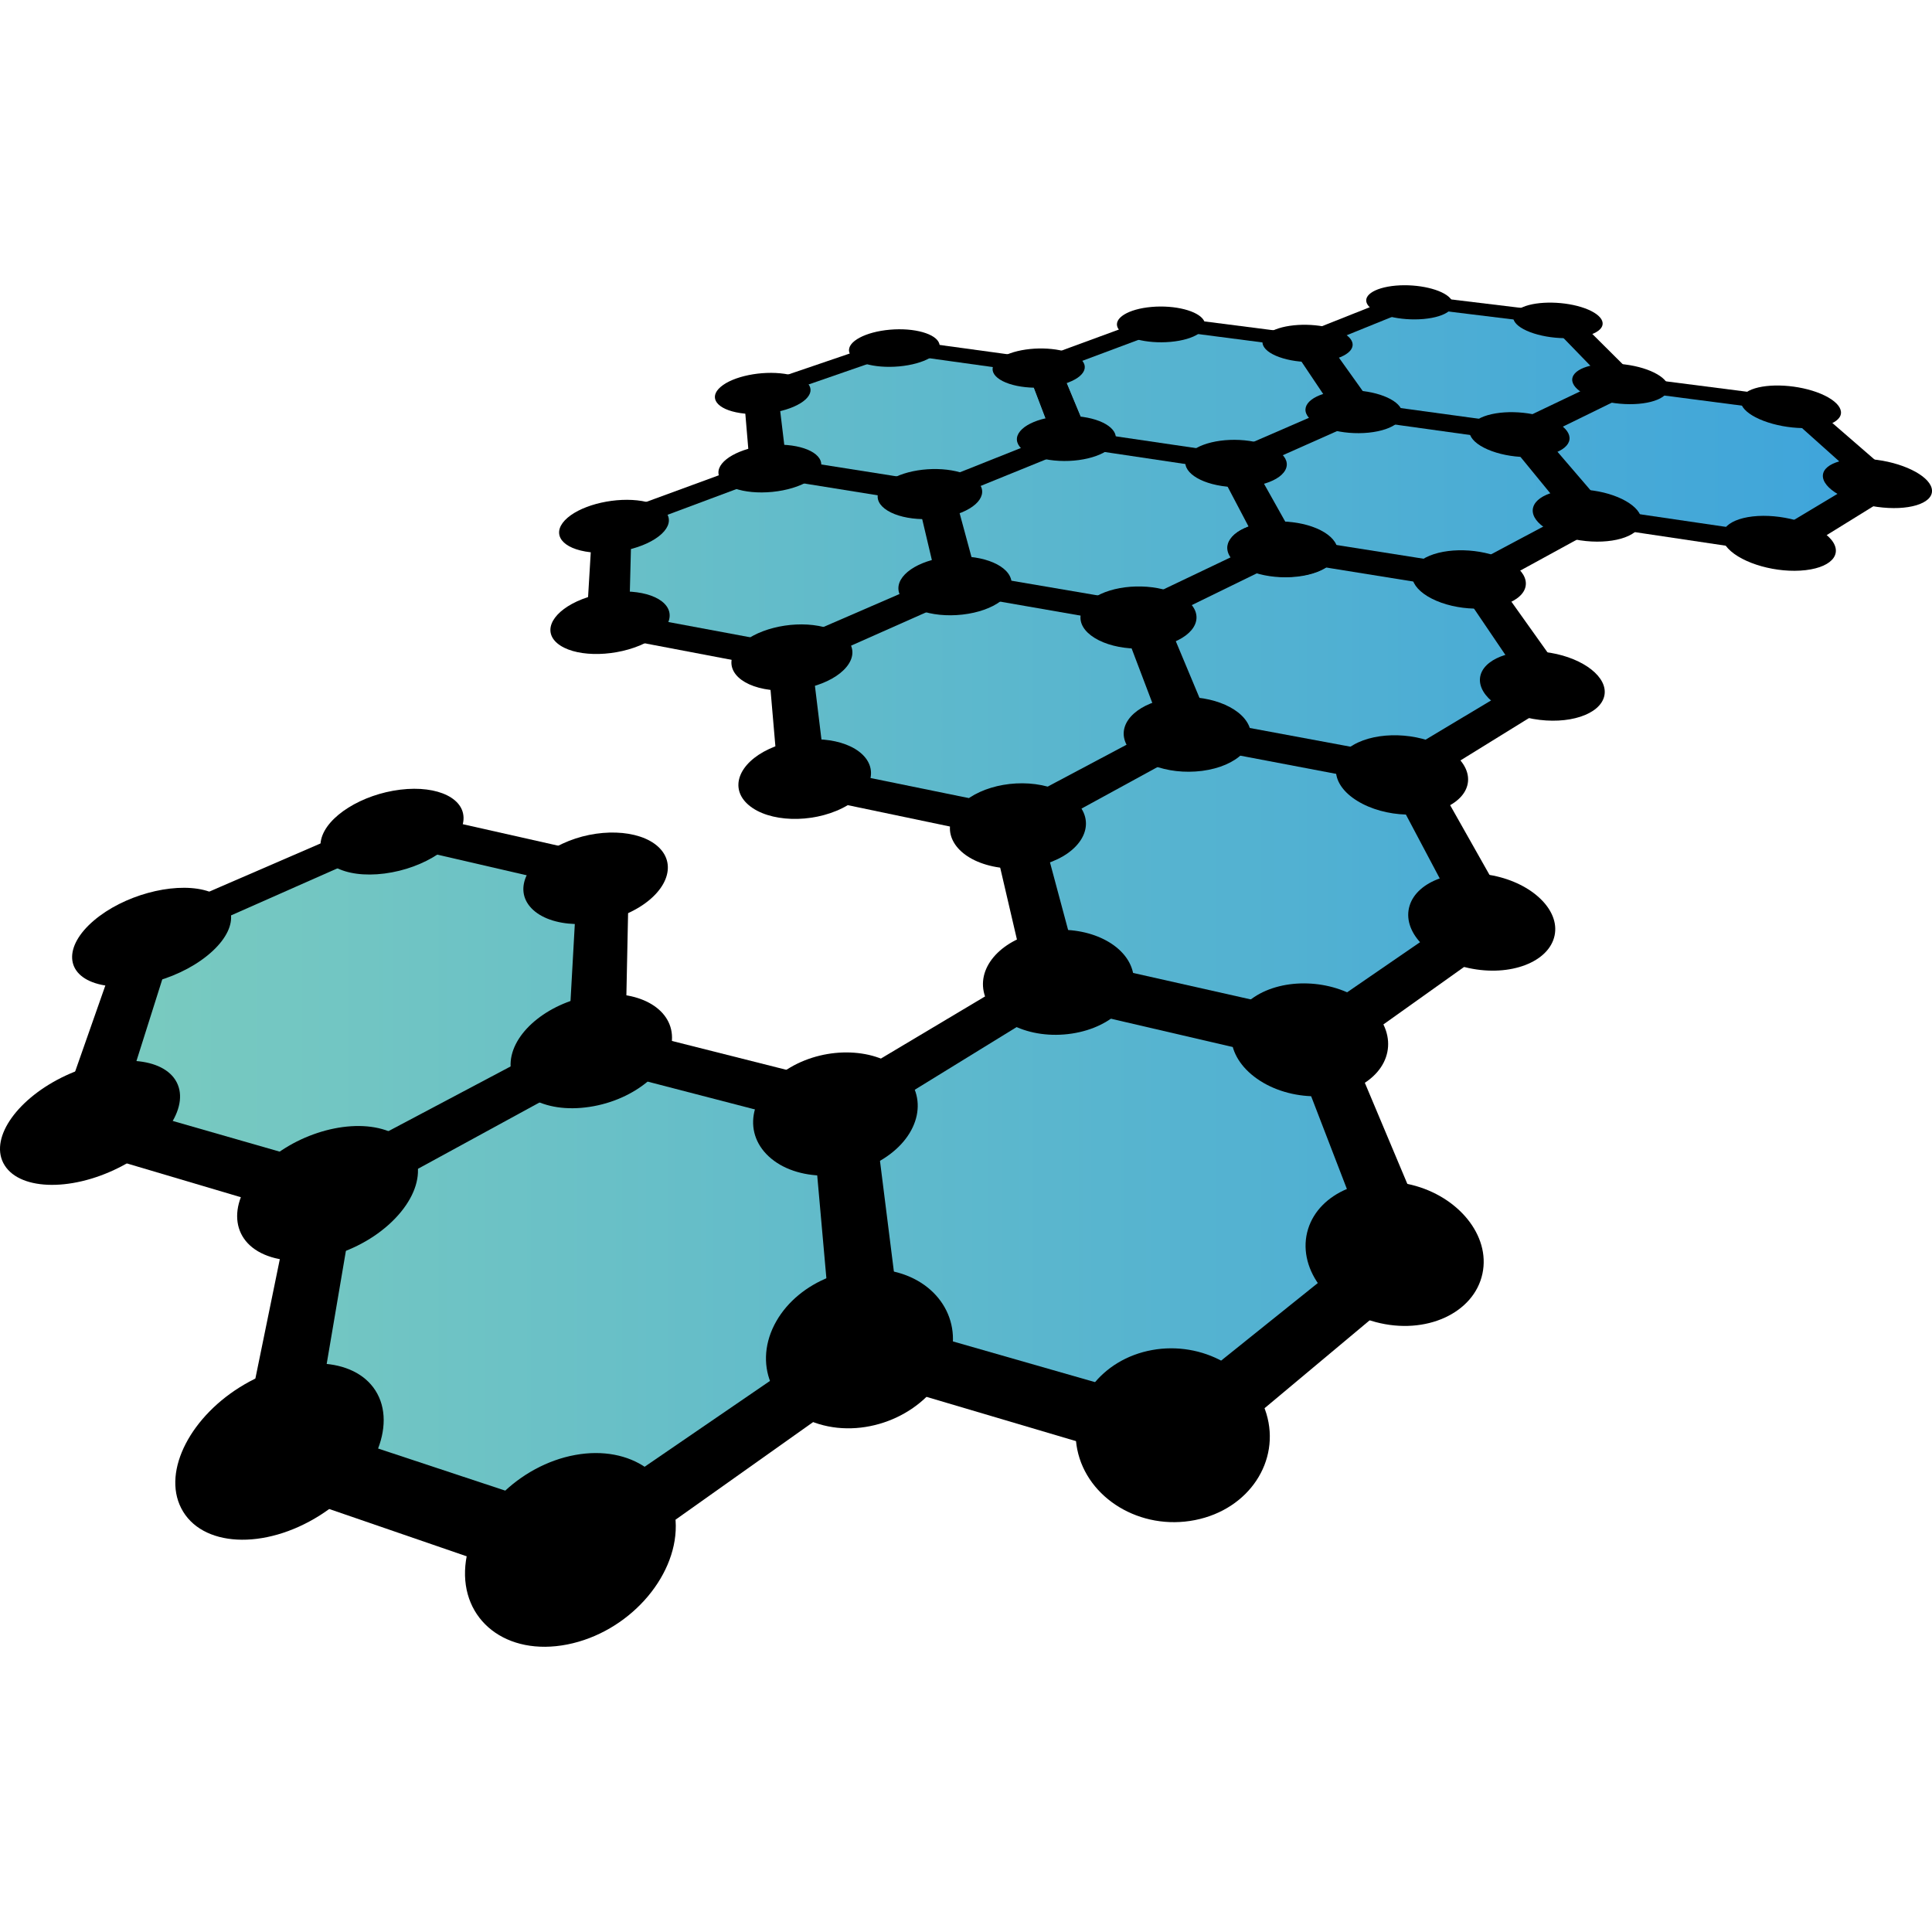 <svg width="37" height="37" viewBox="0 0 37 37" fill="none" xmlns="http://www.w3.org/2000/svg">
<g clip-path="url(#clip0)">
<path fill-rule="evenodd" clip-rule="evenodd" d="M34.129 10.366L30.596 9.844L29.317 8.333L31.209 7.412L34.344 7.819L35.965 9.251L34.129 10.366ZM25.989 7.808L25.124 6.566L27.029 5.799L29.802 6.136L30.963 7.32L29.068 8.232L25.989 7.808ZM23.589 8.789L20.554 8.342L20.029 7.033L22.198 6.228L24.937 6.583L25.79 7.828L23.589 8.789ZM17.889 9.369L14.907 8.896L14.752 7.517L17.206 6.671L19.904 7.044L20.421 8.355L17.889 9.369ZM18.125 11.159L15.081 12.489L11.741 11.862L11.81 10.07L14.722 8.989L17.713 9.467L18.125 11.159ZM6.213 22.629L1.851 21.364L2.986 17.92L7.474 15.95L11.278 16.822L11.125 20.005L6.213 22.629ZM11.246 20.223L15.813 21.4L16.238 25.784L10.838 29.517L5.42 27.695L6.308 22.885L11.246 20.223ZM20.219 18.899L24.922 19.978L26.487 23.972L22.335 27.341L16.691 25.704L16.214 21.338L20.219 18.899ZM20.379 18.704L19.622 15.764L22.778 14.059L26.787 14.815L28.263 17.547L25.055 19.77L20.379 18.704ZM22.694 13.927L21.853 11.812L24.457 10.553L27.945 11.11L29.297 13.097L26.679 14.675L22.694 13.927ZM28.952 8.32L30.201 9.829L27.999 11.006L24.525 10.454L23.657 8.86L25.862 7.892L28.952 8.32ZM22.459 13.957L19.295 15.648L15.396 14.845L15.158 12.584L18.21 11.244L21.637 11.837L22.459 13.957ZM20.399 8.43L23.444 8.882L24.296 10.479L21.693 11.73L18.279 11.142L17.855 9.452L20.399 8.43Z" fill="url(#paint0_linear)"/>
<path d="M11.017 27.864C9.946 28.058 9.002 28.989 8.912 29.984C8.819 31.028 9.697 31.725 10.867 31.493C12.026 31.263 12.95 30.226 12.942 29.219C12.934 28.261 12.077 27.671 11.017 27.864Z" fill="black"/>
<path d="M11.379 19.059C10.552 19.178 9.834 19.734 9.781 20.322C9.726 20.932 10.405 21.333 11.291 21.198C12.171 21.065 12.875 20.46 12.87 19.867C12.866 19.296 12.201 18.942 11.379 19.059Z" fill="black"/>
<path d="M7.318 21.623C6.587 21.419 5.537 21.763 4.944 22.411C4.327 23.085 4.426 23.839 5.197 24.075C5.978 24.313 7.104 23.914 7.68 23.208C8.233 22.529 8.059 21.829 7.318 21.623Z" fill="black"/>
<path d="M17.198 24.372C16.338 24.133 15.307 24.537 14.869 25.3C14.412 26.096 14.762 26.991 15.68 27.271C16.612 27.556 17.713 27.082 18.11 26.243C18.49 25.441 18.07 24.615 17.198 24.372Z" fill="black"/>
<path d="M16.685 20.898L11.4 19.565L5.669 22.6L4.506 28.28L10.965 30.503L17.325 25.991L16.685 20.898ZM11.025 28.994L6.048 27.346L6.799 22.928L11.365 20.445L15.614 21.547L15.982 25.6L11.025 28.994Z" fill="black"/>
<path d="M7.19 26.63C6.779 25.987 5.675 25.935 4.685 26.511C3.665 27.103 3.102 28.163 3.47 28.883C3.851 29.631 5.062 29.694 6.127 29.02C7.158 28.367 7.615 27.296 7.19 26.63Z" fill="black"/>
<path d="M17.277 20.522C16.786 20.067 15.843 20.031 15.141 20.439C14.422 20.857 14.199 21.598 14.674 22.099C15.164 22.614 16.183 22.657 16.919 22.191C17.636 21.738 17.782 20.989 17.277 20.522Z" fill="black"/>
<path d="M7.666 15.123C6.934 15.212 6.255 15.633 6.151 16.075C6.043 16.53 6.588 16.829 7.365 16.729C8.138 16.629 8.811 16.176 8.873 15.732C8.933 15.301 8.393 15.034 7.666 15.123Z" fill="black"/>
<path d="M3.904 17.045C3.292 16.895 2.36 17.15 1.798 17.629C1.216 18.124 1.243 18.675 1.881 18.845C2.527 19.017 3.519 18.728 4.073 18.212C4.608 17.714 4.522 17.198 3.904 17.045Z" fill="black"/>
<path d="M7.631 15.507L2.405 17.769L0.973 21.849L6.164 23.388L11.972 20.219L12.049 16.502L7.631 15.507ZM10.883 19.941L6.358 22.343L2.338 21.189L3.344 18.009L7.508 16.167L11.048 16.985L10.883 19.941Z" fill="black"/>
<path d="M3.358 20.682C3.066 20.225 2.138 20.188 1.257 20.599C0.354 21.021 -0.193 21.768 0.063 22.272C0.328 22.792 1.33 22.835 2.27 22.365C3.186 21.908 3.659 21.154 3.358 20.682Z" fill="black"/>
<path d="M12.607 16.218C12.24 15.878 11.428 15.851 10.773 16.157C10.102 16.471 9.824 17.022 10.176 17.392C10.536 17.771 11.404 17.802 12.091 17.458C12.763 17.123 12.984 16.567 12.607 16.218Z" fill="black"/>
<path d="M24.253 27.074C23.993 26.211 23.02 25.68 22.063 25.855C21.097 26.03 20.449 26.868 20.631 27.761C20.822 28.697 21.84 29.319 22.887 29.111C23.924 28.905 24.526 27.977 24.253 27.074Z" fill="black"/>
<path d="M21.684 18.571C21.525 18.045 20.789 17.719 20.03 17.827C19.266 17.936 18.728 18.449 18.839 18.989C18.954 19.549 19.714 19.918 20.528 19.794C21.336 19.671 21.849 19.116 21.684 18.571Z" fill="black"/>
<path d="M27.033 22.691C26.147 22.474 25.269 22.842 25.052 23.535C24.827 24.256 25.397 25.066 26.345 25.319C27.307 25.575 28.232 25.147 28.391 24.389C28.545 23.662 27.93 22.912 27.033 22.691Z" fill="black"/>
<path d="M25.625 19.516L20.189 18.293L15.523 21.076L15.982 26.23L22.717 28.224L27.577 24.159L25.625 19.516ZM22.372 26.871L17.193 25.387L16.695 21.377L20.394 19.101L24.77 20.111L26.193 23.805L22.372 26.871Z" fill="black"/>
<path d="M26.093 19.169C25.501 18.752 24.585 18.719 24.02 19.094C23.44 19.478 23.425 20.158 24.015 20.616C24.621 21.086 25.609 21.125 26.191 20.7C26.758 20.285 26.701 19.599 26.093 19.169Z" fill="black"/>
<path d="M23.917 13.895C23.749 13.519 23.104 13.286 22.467 13.364C21.827 13.443 21.411 13.81 21.545 14.194C21.683 14.591 22.348 14.85 23.023 14.763C23.694 14.675 24.09 14.282 23.917 13.895Z" fill="black"/>
<path d="M19.952 15.038C19.301 14.908 18.564 15.13 18.293 15.544C18.014 15.971 18.33 16.445 19.014 16.592C19.705 16.739 20.477 16.49 20.723 16.046C20.96 15.616 20.61 15.17 19.952 15.038Z" fill="black"/>
<path d="M28.594 16.768C27.853 16.62 27.142 16.872 26.996 17.343C26.844 17.831 27.346 18.373 28.131 18.54C28.925 18.71 29.665 18.424 29.772 17.917C29.876 17.427 29.344 16.918 28.594 16.768Z" fill="black"/>
<path d="M27.289 14.565L22.634 13.7L18.933 15.665L19.746 19.154L25.326 20.451L29.096 17.765L27.289 14.565ZM24.975 19.57L20.666 18.595L19.936 15.873L22.864 14.275L26.599 14.985L27.946 17.528L24.975 19.57Z" fill="black"/>
<path d="M27.667 14.319C27.15 14.023 26.375 14 25.917 14.267C25.45 14.539 25.475 15.018 25.992 15.337C26.522 15.665 27.348 15.691 27.815 15.394C28.272 15.104 28.197 14.622 27.667 14.319Z" fill="black"/>
<path d="M19.361 11.087C19.272 10.79 18.735 10.605 18.157 10.667C17.575 10.73 17.15 11.021 17.211 11.325C17.274 11.636 17.823 11.839 18.433 11.77C19.04 11.701 19.453 11.392 19.361 11.087Z" fill="black"/>
<path d="M15.679 11.987C15.122 11.885 14.441 12.059 14.145 12.382C13.841 12.714 14.055 13.081 14.636 13.194C15.222 13.307 15.934 13.114 16.213 12.771C16.485 12.437 16.241 12.09 15.679 11.987Z" fill="black"/>
<path d="M22.238 11.61L18.254 10.931L14.693 12.474L14.923 15.145L19.56 16.115L23.273 14.086L22.238 11.61ZM19.394 15.456L15.8 14.722L15.546 12.635L18.368 11.385L21.557 11.94L22.31 13.906L19.394 15.456Z" fill="black"/>
<path d="M16.454 14.396C16.066 14.099 15.302 14.076 14.729 14.344C14.144 14.617 13.961 15.097 14.338 15.418C14.724 15.747 15.538 15.774 16.133 15.476C16.716 15.184 16.851 14.7 16.454 14.396Z" fill="black"/>
<path d="M22.616 11.419C22.208 11.185 21.525 11.168 21.075 11.378C20.616 11.592 20.559 11.967 20.963 12.217C21.375 12.472 22.098 12.492 22.56 12.26C23.013 12.034 23.032 11.656 22.616 11.419Z" fill="black"/>
<path d="M25.562 10.401C25.396 10.121 24.824 9.947 24.279 10.005C23.729 10.065 23.395 10.339 23.536 10.624C23.681 10.918 24.269 11.108 24.843 11.043C25.414 10.979 25.733 10.688 25.562 10.401Z" fill="black"/>
<path d="M29.693 12.502C29.058 12.396 28.464 12.578 28.358 12.916C28.25 13.265 28.695 13.65 29.361 13.768C30.034 13.887 30.648 13.685 30.725 13.324C30.799 12.974 30.334 12.61 29.693 12.502Z" fill="black"/>
<path d="M28.498 10.895L24.444 10.256L21.402 11.707L22.35 14.205L27.091 15.106L30.15 13.215L28.498 10.895ZM26.756 14.492L23.084 13.809L22.274 11.857L24.677 10.683L27.923 11.204L29.171 13.046L26.756 14.492Z" fill="black"/>
<path d="M28.814 10.714C28.356 10.495 27.688 10.479 27.306 10.676C26.917 10.878 26.961 11.23 27.419 11.464C27.887 11.703 28.593 11.722 28.981 11.505C29.362 11.292 29.28 10.937 28.814 10.714Z" fill="black"/>
<path d="M26.809 7.789C26.649 7.572 26.135 7.436 25.656 7.483C25.175 7.529 24.896 7.742 25.038 7.963C25.183 8.19 25.71 8.336 26.211 8.286C26.709 8.235 26.974 8.011 26.809 7.789Z" fill="black"/>
<path d="M23.927 8.444C23.422 8.371 22.894 8.496 22.742 8.729C22.586 8.967 22.879 9.229 23.404 9.308C23.933 9.388 24.477 9.251 24.613 9.006C24.746 8.767 24.436 8.517 23.927 8.444Z" fill="black"/>
<path d="M30.512 9.395C29.955 9.315 29.444 9.453 29.364 9.709C29.282 9.972 29.682 10.26 30.262 10.348C30.848 10.436 31.373 10.285 31.431 10.014C31.486 9.751 31.072 9.476 30.512 9.395Z" fill="black"/>
<path d="M29.413 8.169L25.816 7.677L23.235 8.797L24.225 10.68L28.353 11.344L30.929 9.935L29.413 8.169ZM28.04 10.891L24.835 10.384L24.009 8.911L26.045 8.007L28.921 8.407L30.074 9.808L28.04 10.891Z" fill="black"/>
<path d="M25.288 10.153C24.877 9.945 24.228 9.93 23.826 10.118C23.417 10.309 23.406 10.644 23.816 10.865C24.234 11.092 24.918 11.109 25.329 10.903C25.732 10.701 25.707 10.366 25.288 10.153Z" fill="black"/>
<path d="M29.684 8.029C29.274 7.86 28.685 7.847 28.357 8.001C28.024 8.157 28.078 8.428 28.489 8.607C28.908 8.79 29.526 8.804 29.859 8.638C30.185 8.474 30.102 8.201 29.684 8.029Z" fill="black"/>
<path d="M14.701 8.526C14.168 8.577 13.745 8.814 13.759 9.06C13.772 9.312 14.237 9.475 14.794 9.42C15.348 9.364 15.764 9.114 15.726 8.866C15.689 8.625 15.232 8.474 14.701 8.526Z" fill="black"/>
<path d="M12.295 9.595C11.809 9.514 11.176 9.654 10.871 9.914C10.559 10.181 10.705 10.473 11.209 10.562C11.717 10.653 12.376 10.499 12.671 10.225C12.958 9.957 12.785 9.678 12.295 9.595Z" fill="black"/>
<path d="M18.232 9.29L14.751 8.741L11.349 9.989L11.222 12.106L15.184 12.86L18.768 11.269L18.232 9.29ZM15.13 12.347L12.051 11.773L12.093 10.117L14.79 9.11L17.57 9.556L17.941 11.126L15.13 12.347Z" fill="black"/>
<path d="M12.673 11.515C12.367 11.281 11.692 11.263 11.149 11.475C10.598 11.691 10.377 12.068 10.672 12.319C10.973 12.575 11.687 12.595 12.25 12.363C12.803 12.134 12.985 11.755 12.673 11.515Z" fill="black"/>
<path d="M18.601 9.134C18.272 8.945 17.66 8.931 17.223 9.102C16.779 9.276 16.672 9.578 16.996 9.778C17.327 9.983 17.97 9.998 18.419 9.813C18.861 9.63 18.937 9.326 18.601 9.134Z" fill="black"/>
<path d="M17.989 6.582C17.932 6.392 17.51 6.273 17.043 6.314C16.574 6.355 16.223 6.542 16.262 6.735C16.301 6.933 16.731 7.061 17.218 7.017C17.703 6.973 18.047 6.777 17.989 6.582Z" fill="black"/>
<path d="M15.024 7.159C14.584 7.095 14.041 7.205 13.803 7.408C13.559 7.615 13.725 7.842 14.179 7.911C14.637 7.98 15.199 7.861 15.428 7.649C15.651 7.44 15.467 7.223 15.024 7.159Z" fill="black"/>
<path d="M20.738 7.984C20.257 7.914 19.723 8.034 19.538 8.256C19.349 8.483 19.595 8.731 20.094 8.807C20.597 8.883 21.149 8.753 21.32 8.52C21.486 8.292 21.223 8.054 20.738 7.984Z" fill="black"/>
<path d="M20.252 6.915L17.11 6.485L14.235 7.465L14.373 9.094L17.905 9.662L20.89 8.449L20.252 6.915ZM17.808 9.274L15.058 8.839L14.905 7.564L17.182 6.775L19.689 7.124L20.153 8.34L17.808 9.274Z" fill="black"/>
<path d="M20.566 6.793C20.257 6.644 19.713 6.633 19.34 6.768C18.963 6.905 18.896 7.141 19.201 7.298C19.512 7.457 20.081 7.469 20.462 7.324C20.837 7.181 20.879 6.942 20.566 6.793Z" fill="black"/>
<path d="M23.053 6.133C22.945 5.952 22.5 5.839 22.054 5.878C21.607 5.917 21.316 6.095 21.407 6.28C21.5 6.468 21.956 6.589 22.419 6.547C22.881 6.505 23.163 6.319 23.053 6.133Z" fill="black"/>
<path d="M25.356 6.449L22.166 6.04L19.628 6.972L20.216 8.516L23.814 9.053L26.395 7.905L25.356 6.449ZM23.614 8.686L20.814 8.275L20.311 7.066L22.317 6.316L24.863 6.647L25.646 7.802L23.614 8.686Z" fill="black"/>
<path d="M25.63 6.332C25.288 6.192 24.753 6.181 24.425 6.31C24.094 6.439 24.093 6.665 24.434 6.813C24.781 6.964 25.34 6.975 25.673 6.838C26 6.702 25.977 6.476 25.63 6.332Z" fill="black"/>
<path d="M27.776 5.714C27.623 5.541 27.156 5.433 26.73 5.47C26.303 5.508 26.065 5.678 26.204 5.854C26.345 6.033 26.822 6.149 27.265 6.109C27.706 6.069 27.932 5.891 27.776 5.714Z" fill="black"/>
<path d="M31.122 6.98C30.627 6.917 30.179 7.025 30.117 7.225C30.053 7.43 30.414 7.653 30.927 7.721C31.444 7.789 31.903 7.672 31.948 7.462C31.992 7.257 31.62 7.043 31.122 6.98Z" fill="black"/>
<path d="M30.112 6.015L26.883 5.625L24.648 6.513L25.632 7.98L29.283 8.488L31.504 7.4L30.112 6.015ZM28.991 8.142L26.152 7.752L25.34 6.603L27.104 5.888L29.681 6.204L30.746 7.302L28.991 8.142Z" fill="black"/>
<path d="M30.349 5.903C29.978 5.769 29.451 5.759 29.164 5.881C28.873 6.005 28.932 6.22 29.304 6.361C29.683 6.505 30.232 6.516 30.522 6.385C30.807 6.256 30.726 6.04 30.349 5.903Z" fill="black"/>
<path d="M35.022 10.282C34.735 10.005 34.088 9.832 33.569 9.89C33.046 9.949 32.83 10.221 33.094 10.504C33.366 10.794 34.035 10.983 34.581 10.919C35.123 10.855 35.316 10.567 35.022 10.282Z" fill="black"/>
<path d="M35.948 8.807C35.386 8.731 34.923 8.862 34.91 9.104C34.898 9.352 35.359 9.624 35.947 9.707C36.539 9.79 37.012 9.647 37 9.392C36.988 9.143 36.515 8.883 35.948 8.807Z" fill="black"/>
<path d="M34.565 7.644L30.927 7.178L28.701 8.24L30.158 10.019L34.343 10.644L36.492 9.315L34.565 7.644ZM33.923 10.218L30.674 9.741L29.485 8.348L31.236 7.492L34.145 7.871L35.626 9.196L33.923 10.218Z" fill="black"/>
<path d="M34.793 7.511C34.35 7.351 33.771 7.339 33.49 7.485C33.205 7.633 33.328 7.89 33.775 8.06C34.23 8.233 34.837 8.246 35.118 8.088C35.395 7.933 35.245 7.675 34.793 7.511Z" fill="black"/>
</g>
<defs>
<linearGradient id="paint0_linear" x1="1.851" y1="17.658" x2="35.965" y2="17.658" gradientUnits="userSpaceOnUse">
<stop stop-color="#7ACBBF"/>
<stop offset="1" stop-color="#3EA4DB"/>
</linearGradient>
<clipPath id="clip0">
<rect width="37" height="37" fill="white"/>
</clipPath>
</defs>
</svg>
